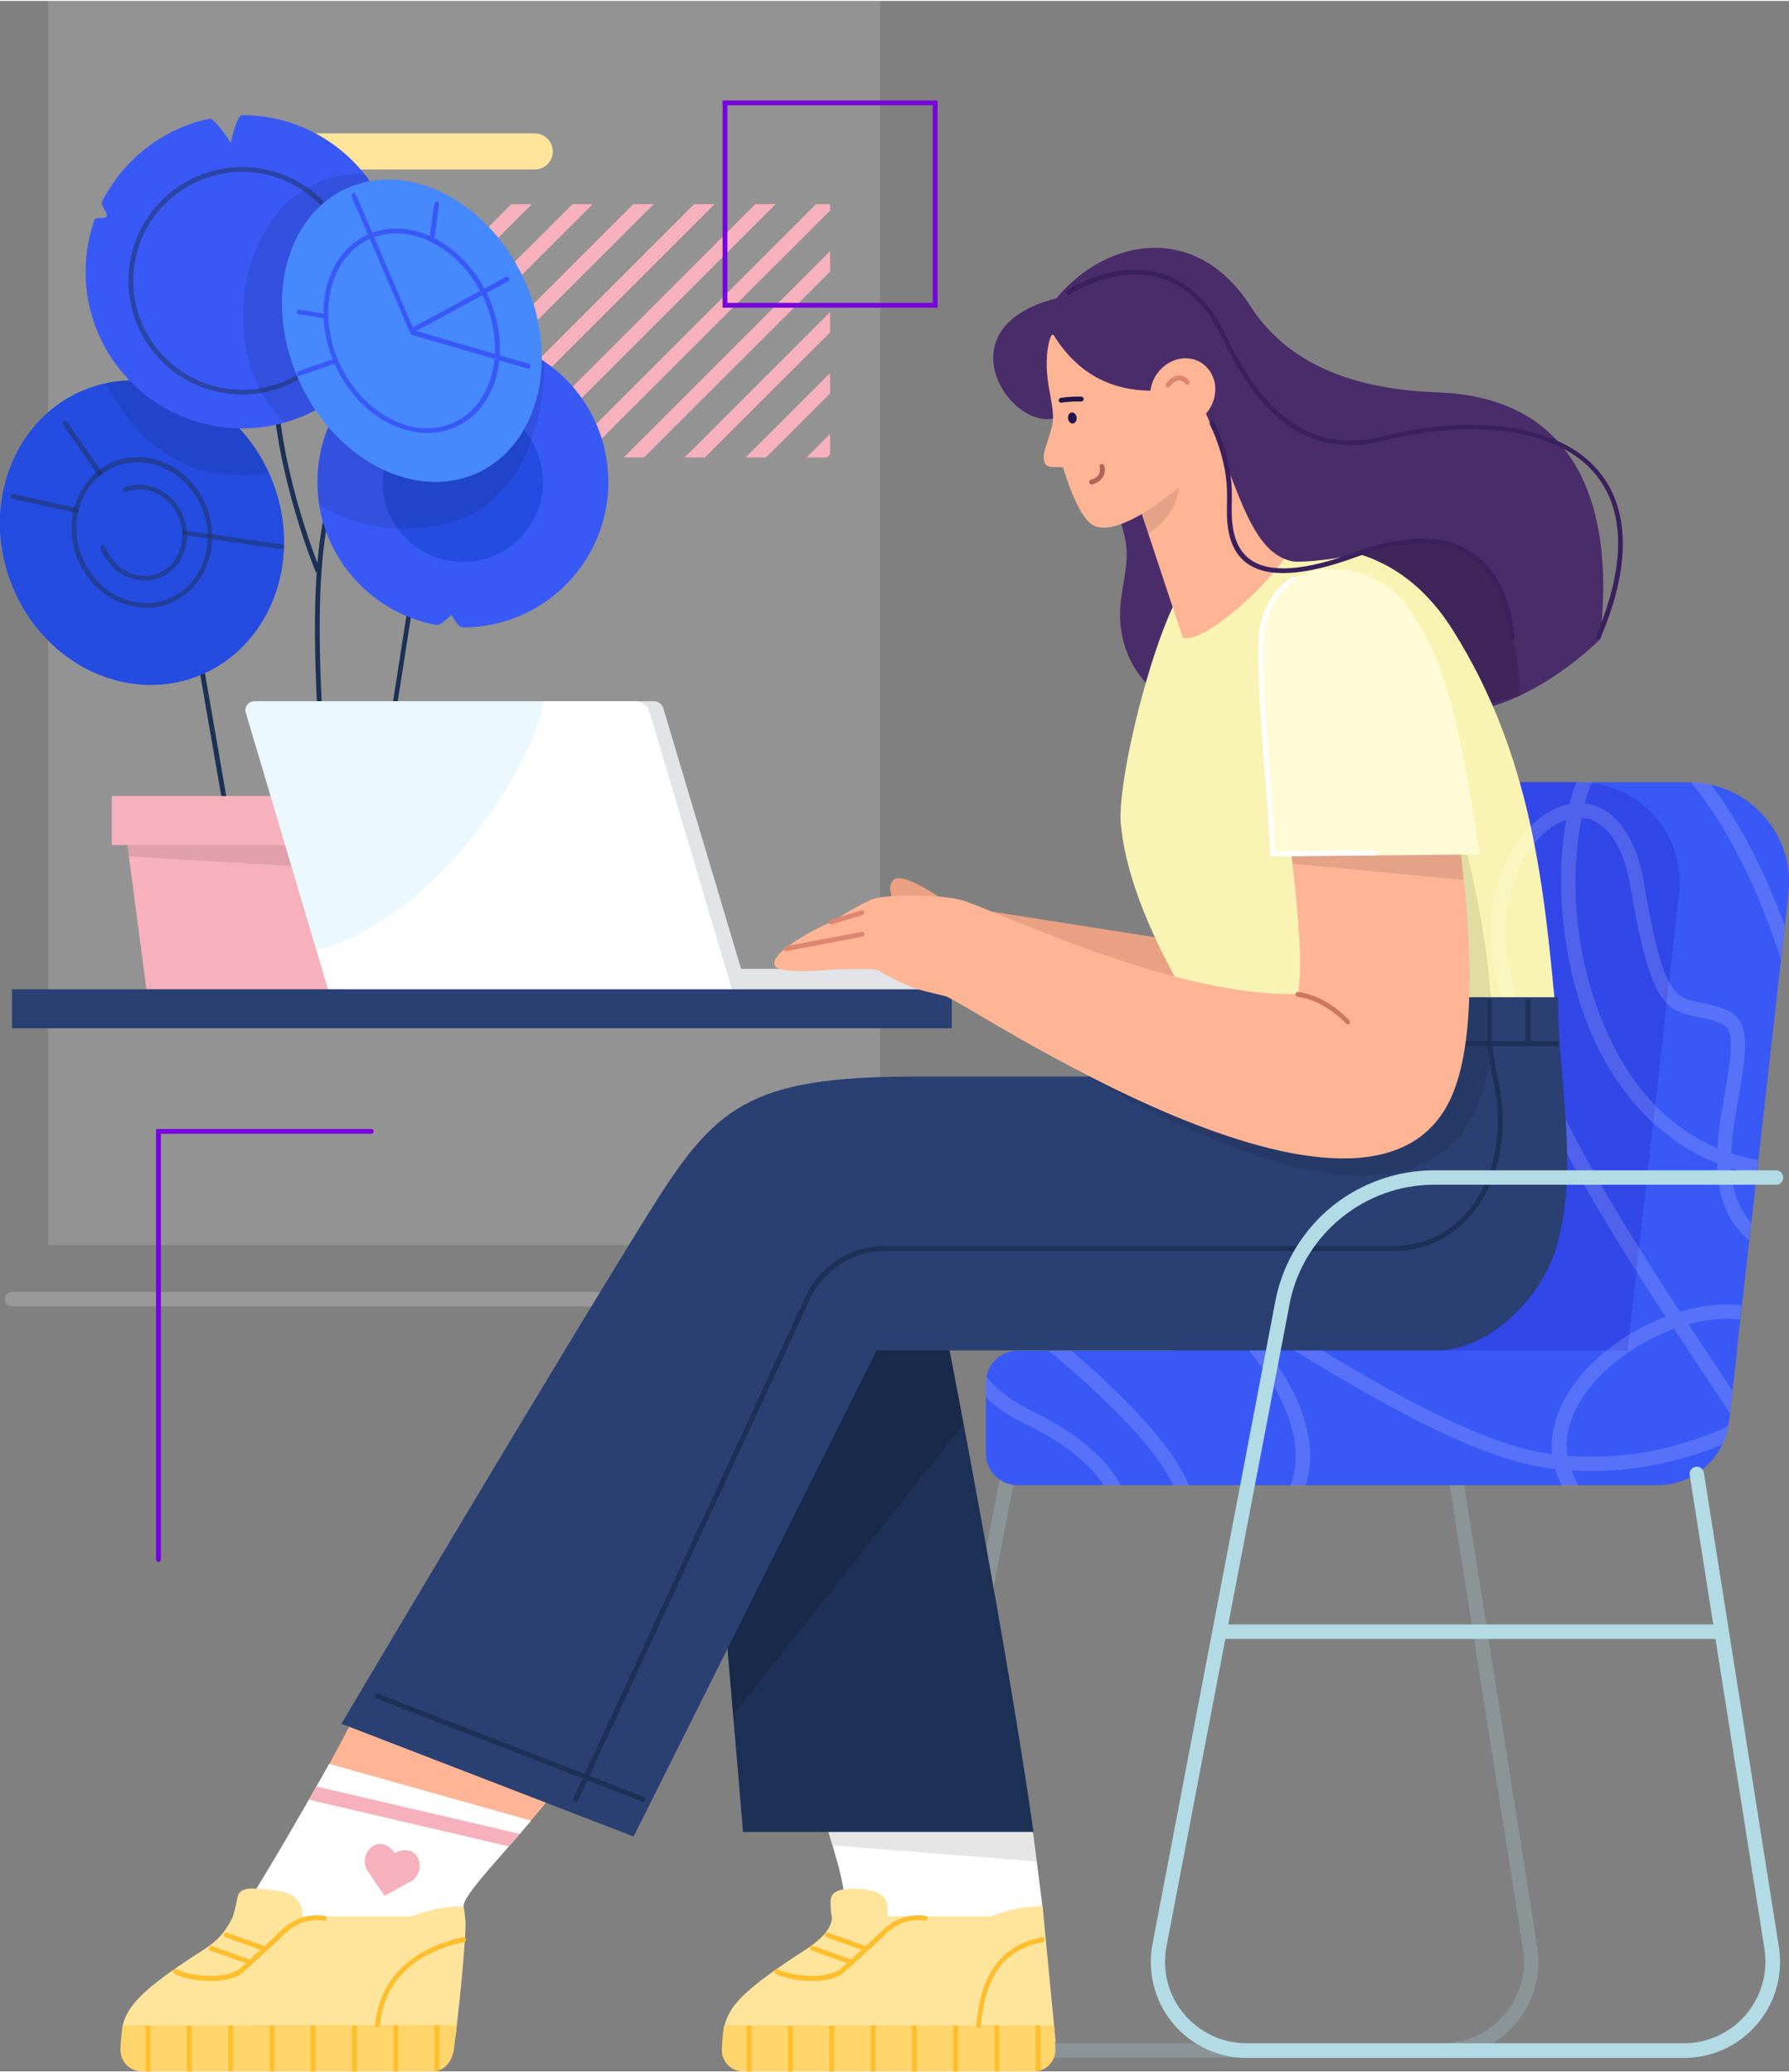 <?xml version="1.0" encoding="utf-8"?>
<!-- Generator: Adobe Illustrator 19.1.0, SVG Export Plug-In . SVG Version: 6.00 Build 0)  -->
<svg version="1.1" id="Layer_1" xmlns="http://www.w3.org/2000/svg" xmlns:xlink="http://www.w3.org/1999/xlink" x="0px" y="0px"
	 viewBox="0 0 744 861.2" style="enable-background:new 0 0 744 861.2;" width="763px" height="884px" xml:space="preserve">
<rect x="0" y="0" width="744" height="861.2" fill="#808080" stroke="none"/>
<style type="text/css">
	.st0{opacity:0.15;}
	.st1{fill:#FFFFFF;}
	.st2{fill:#F7B1BC;}
	.st3{fill:#7703DD;}
	.st4{fill:#FFE59C;}
	.st5{fill:#1D3056;}
	.st6{fill:#3959F7;}
	.st7{fill:#244CE0;}
	.st8{opacity:0.5;}
	.st9{opacity:0.1;}
	.st10{fill:#4689FF;}
	.st11{fill:#E2E4E8;}
	.st12{opacity:0.2;}
	.st13{opacity:8.000000e-002;}
	.st14{fill:#00AFFF;}
	.st15{fill:#EAA183;}
	.st16{opacity:0.22;}
	.st17{fill:#B3DBE5;}
	.st18{fill:#FDB595;}
	.st19{fill:#FFD56C;}
	.st20{fill:#FFBE2C;}
	.st21{fill:#3147E7;}
	.st22{fill:#4B2C6B;}
	.st23{fill:#F9F4B4;}
	.st24{fill:#201649;}
	.st25{fill:#DD8773;}
	.st26{fill:#AD665A;}
	.st27{fill:none;}
	.st28{fill:#2A3F72;}
	.st29{fill:#FFFBD7;}
	.st30{fill:#CE775F;}
	.st31{fill:#3B205E;}
	.st32{fill:none;stroke:#1D3056;stroke-width:2;stroke-linecap:round;stroke-miterlimit:10;}
</style>
<g class="st0">
	<rect x="20" class="st1" width="346" height="517.5"/>
</g>
<g>
	<polygon class="st2" points="203.4,93.8 203.4,102.3 221.2,84.5 212.7,84.5 	"/>
	<polygon class="st2" points="246.5,84.5 238.1,84.5 203.4,119.1 203.4,127.6 	"/>
	<polygon class="st2" points="271.9,84.5 263.4,84.5 203.4,144.5 203.4,152.9 	"/>
	<polygon class="st2" points="297.2,84.5 288.7,84.5 203.4,169.8 203.4,178.3 	"/>
	<path class="st2" d="M217.2,189.9L322.6,84.5h-8.5L208.9,189.7c-0.1,0.1-0.1,0.1-0.2,0.2H217.2z"/>
	<path class="st2" d="M345.2,112.6v-8.5l-85.6,85.6c-0.1,0.1-0.1,0.1-0.2,0.2h8.4L345.2,112.6z"/>
	<path class="st2" d="M345.2,163.3v-8.5l-34.9,34.9c-0.1,0.1-0.1,0.1-0.2,0.2h8.4L345.2,163.3z"/>
	<path class="st2" d="M345.2,87.2v-2.7h-5.8L234.2,189.7c-0.1,0.1-0.1,0.1-0.2,0.2h8.4L345.2,87.2z"/>
	<path class="st2" d="M345.2,137.9v-8.5l-60.3,60.3c-0.1,0.1-0.1,0.1-0.2,0.2h8.4L345.2,137.9z"/>
	<path class="st2" d="M345.2,188.6v-8.5l-9.6,9.6c-0.1,0.1-0.1,0.1-0.2,0.2h8.4L345.2,188.6z"/>
</g>
<g>
	<path class="st3" d="M389.9,127.6h-89.4V41.4h89.4V127.6z M302.5,125.6h85.4V43.4h-85.4V125.6z"/>
</g>
<g>
	<path class="st4" d="M222.4,70.1H118.9c-4.2,0-7.5-3.4-7.5-7.5v0c0-4.2,3.4-7.5,7.5-7.5h103.5c4.2,0,7.5,3.4,7.5,7.5v0
		C230,66.7,226.6,70.1,222.4,70.1z"/>
</g>
<g>
	<path class="st5" d="M157.4,337.7c-0.1,0-0.1,0-0.2,0c-0.5-0.1-0.9-0.6-0.8-1.1L173,230.3c0.1-0.5,0.6-0.9,1.1-0.8
		c0.5,0.1,0.9,0.6,0.8,1.1l-16.6,106.2C158.3,337.4,157.9,337.7,157.4,337.7z"/>
</g>
<g>
	<path class="st5" d="M132.1,237.8c-0.4,0-0.8-0.2-0.9-0.6c-0.2-0.4-16.1-39-17.9-76.4c0-0.6,0.4-1,1-1c0.5,0,1,0.4,1,1
		c1.8,37.1,17.6,75.3,17.8,75.7c0.2,0.5,0,1.1-0.5,1.3C132.3,237.7,132.2,237.8,132.1,237.8z"/>
</g>
<g>
	<path class="st5" d="M93.7,335.4c-0.5,0-0.9-0.3-1-0.8l-13.7-79c-0.1-0.5,0.3-1.1,0.8-1.2c0.5-0.1,1.1,0.3,1.2,0.8l13.7,79
		c0.1,0.5-0.3,1.1-0.8,1.2C93.8,335.4,93.8,335.4,93.7,335.4z"/>
</g>
<g>
	<path class="st5" d="M135.5,335.4c-0.5,0-1-0.4-1-0.9c-8.8-115.4-1-130.3,22.1-174.5c2.6-5.1,5.4-10.3,8.4-16.2
		c0.2-0.5,0.8-0.7,1.3-0.4c0.5,0.2,0.7,0.9,0.4,1.3c-3,5.9-5.7,11.2-8.4,16.2c-22.9,43.8-30.6,58.6-21.8,173.4
		C136.5,334.9,136.1,335.3,135.5,335.4C135.6,335.4,135.5,335.4,135.5,335.4z"/>
</g>
<g>
	<ellipse transform="matrix(0.935 -0.355 0.355 0.935 -74.704 35.413)" class="st6" cx="59.1" cy="221.1" rx="58.3" ry="64"/>
</g>
<g>
	<ellipse transform="matrix(0.935 -0.355 0.355 0.935 -74.704 35.413)" class="st7" cx="59.1" cy="221.1" rx="58.3" ry="64"/>
</g>
<g class="st8">
	<path class="st5" d="M60.2,241.1c-7.7,0-15.3-5.2-18.4-13.4c-0.2-0.5,0.1-1.1,0.6-1.3c0.5-0.2,1.1,0.1,1.3,0.6
		c3.6,9.4,13.4,14.4,21.9,11.1c8.5-3.2,12.5-13.5,8.9-22.8c-3.6-9.4-13.4-14.4-21.9-11.1c-0.5,0.2-1.1-0.1-1.3-0.6
		c-0.2-0.5,0.1-1.1,0.6-1.3c9.5-3.6,20.5,1.9,24.4,12.3c4,10.4-0.6,21.8-10.1,25.4C64.3,240.8,62.2,241.1,60.2,241.1z"/>
</g>
<g class="st8">
	<path class="st5" d="M60.8,252.4c-12.1,0-23.9-8.1-28.8-21c-3-7.9-3-16.3,0-23.9c3-7.5,8.6-13.2,15.8-16c14.9-5.7,32.1,3,38.2,19.3
		c3,7.9,3,16.3,0,23.9c-3,7.5-8.6,13.2-15.8,16C67.2,251.9,64,252.4,60.8,252.4z M57.3,191.9c-2.9,0-5.9,0.5-8.8,1.6
		c-6.7,2.5-11.9,7.8-14.7,14.8c-2.8,7-2.8,15,0.1,22.4c5.8,15.3,21.8,23.4,35.7,18.1c6.7-2.5,11.9-7.8,14.7-14.8
		c2.8-7,2.8-15-0.1-22.4C79.6,199.5,68.6,191.9,57.3,191.9z"/>
</g>
<path class="st9" d="M44.2,159c9.8,19.9,26.4,35.5,47.9,37.7c7.3,0.7,13.9,0.6,19.8-0.2C99.5,168.8,71,153.3,44.2,159z"/>
<g>
	<path class="st6" d="M165.8,112.7c0,36-29.2,65.1-65.1,65.1s-65.1-29.2-65.1-65.1c0-7.6,1.3-14.9,3.7-21.7c0.5-1.3,4.6-0.1,5.1-1.4
		c0.5-1.2-2.6-4.8-2-6C51.1,66.2,67.4,53.2,87,49c2.2-0.5,9,9.9,9,9.9s2.4-11.4,4.7-11.4C136.7,47.5,165.8,76.7,165.8,112.7z"/>
</g>
<g>
	<path class="st6" d="M253,200.1c0,33.4-27.1,60.5-60.5,60.5c-2,0-4.8-5.2-4.8-5.2s-4.5,4.5-6.2,4.2c-28.1-5.2-49.5-29.8-49.5-59.5
		c0-33.4,27.1-60.5,60.5-60.5S253,166.7,253,200.1z"/>
</g>
<path class="st9" d="M151.7,72.1c-10-0.6-19.8,2.2-28.5,8.7C99,99.1,94,141.4,111.4,167.4c2,3,4.3,5.7,6.8,8
	c27.5-7.6,47.7-32.8,47.7-62.7C165.8,97.3,160.5,83.3,151.7,72.1z"/>
<g>
	<circle class="st7" cx="192.5" cy="200.1" r="33.3"/>
</g>
<path class="st9" d="M132.1,200.1c0,3.1,0.2,6.2,0.7,9.2c18.1,12.3,44.3,13,62.5,4.6c19.7-9.1,31.8-36.5,31-64
	c-9.6-6.5-21.3-10.3-33.8-10.3C159.1,139.6,132.1,166.7,132.1,200.1z"/>
<g class="st8">
	<path class="st5" d="M100.7,163.7c-26.1,0-47.3-21.2-47.3-47.3s21.2-47.3,47.3-47.3S148,90.3,148,116.4S126.8,163.7,100.7,163.7z
		 M100.7,71.1c-25,0-45.3,20.3-45.3,45.3s20.3,45.3,45.3,45.3c25,0,45.3-20.3,45.3-45.3S125.7,71.1,100.7,71.1z"/>
</g>
<g>
	
		<ellipse transform="matrix(0.907 -0.422 0.422 0.907 -41.887 84.978)" class="st10" cx="171.2" cy="137.2" rx="51.3" ry="65.1"/>
</g>
<g>
	<path class="st6" d="M176.4,122.9c0,0-0.1,0-0.1,0c-0.5-0.1-0.9-0.6-0.9-1.1l5.2-37.4c0.1-0.5,0.6-0.9,1.1-0.9
		c0.5,0.1,0.9,0.6,0.9,1.1l-5.2,37.4C177.3,122.5,176.9,122.9,176.4,122.9z"/>
</g>
<g class="st8">
	<path class="st5" d="M41.4,197.4c-0.3,0-0.6-0.2-0.8-0.4l-14.3-20.7c-0.3-0.5-0.2-1.1,0.3-1.4c0.5-0.3,1.1-0.2,1.4,0.3l14.3,20.7
		c0.3,0.5,0.2,1.1-0.3,1.4C41.8,197.4,41.6,197.4,41.4,197.4z"/>
</g>
<g class="st8">
	<path class="st5" d="M31.7,212.9c-0.1,0-0.1,0-0.2,0l-26.3-5.8c-0.5-0.1-0.9-0.7-0.8-1.2s0.7-0.9,1.2-0.8l26.3,5.8
		c0.5,0.1,0.9,0.7,0.8,1.2C32.6,212.6,32.2,212.9,31.7,212.9z"/>
</g>
<g class="st8">
	<path class="st5" d="M117.2,228c0,0-0.1,0-0.1,0l-40.5-5.8c-0.5-0.1-0.9-0.6-0.8-1.1c0.1-0.5,0.6-0.9,1.1-0.8l40.5,5.8
		c0.5,0.1,0.9,0.6,0.8,1.1C118.2,227.6,117.7,228,117.2,228z"/>
</g>
<g>
	<path class="st6" d="M124.4,156c-0.4,0-0.8-0.3-0.9-0.7c-0.2-0.5,0.1-1.1,0.6-1.3l33.6-11.7c0.5-0.2,1.1,0.1,1.3,0.6
		c0.2,0.5-0.1,1.1-0.6,1.3l-33.6,11.7C124.7,155.9,124.5,156,124.4,156z"/>
</g>
<g>
	<path class="st6" d="M155.9,135.4c-0.1,0-0.1,0-0.2,0l-31.5-5.1c-0.5-0.1-0.9-0.6-0.8-1.1c0.1-0.5,0.6-0.9,1.1-0.8l31.5,5.1
		c0.5,0.1,0.9,0.6,0.8,1.1C156.8,135,156.4,135.4,155.9,135.4z"/>
</g>
<g>
	
		<ellipse transform="matrix(0.907 -0.422 0.422 0.907 -41.887 84.978)" class="st10" cx="171.2" cy="137.2" rx="33.9" ry="43"/>
	<path class="st6" d="M177.7,179.7c-14.7,0-30.2-10.7-38.1-27.8c-4.9-10.6-6.3-22.1-3.9-32.4c2.5-10.4,8.5-18.3,17-22.2
		c17.4-8.1,40,3.2,50.2,25.2l0,0c10.2,22,4.4,46.5-13.1,54.6C185.9,178.9,181.8,179.7,177.7,179.7z M164.7,96.7
		c-3.9,0-7.7,0.8-11.2,2.4c-7.9,3.7-13.6,11.1-15.9,20.9c-2.3,9.8-1,20.9,3.8,31.1c9.8,21,31.1,31.9,47.5,24.2
		c16.4-7.6,21.9-31,12.1-52C193.4,106.9,178.7,96.7,164.7,96.7z"/>
</g>
<path class="st6" d="M219.9,150.9l-46.7-13.6l38.1-20.7c0.5-0.3,0.7-0.9,0.4-1.4c-0.3-0.5-0.9-0.7-1.4-0.4l-38.6,21L148,80.5
	c-0.2-0.5-0.8-0.7-1.3-0.5c-0.5,0.2-0.7,0.8-0.5,1.3l24.6,57.3l0.1,0c0.1,0.1,0.2,0.2,0.4,0.3l48.1,14c0.1,0,0.2,0,0.3,0
	c0.4,0,0.8-0.3,1-0.7C220.7,151.6,220.4,151,219.9,150.9z"/>
<g>
	<polygon class="st2" points="159.4,411.1 60.9,411.1 50.9,335.4 169.4,335.4 	"/>
</g>
<g class="st9">
	<polygon points="52.4,346.9 53.6,355.8 131,360.4 125.1,341 	"/>
</g>
<g>
	<rect x="46.5" y="330.7" class="st2" width="110.6" height="20.4"/>
</g>
<g>
	<path class="st11" d="M308.2,402.6L275.8,294c-0.6-1.6-2.1-2.7-3.9-2.7H106.8l35.9,119.9h139.4h28.7h70.1c4.7,0,8.6-3.8,8.6-8.6
		H308.2z"/>
	<g>
		<path class="st1" d="M136.4,411.1h168L270,295.3c-0.9-2.4-3.1-4-5.7-4H105.8c-2.6,0-4.4,2.6-3.5,5L136.4,411.1z"/>
	</g>
</g>
<g class="st12">
	<path class="st1" d="M260.3,543H5c-1.7,0-3-1.3-3-3s1.3-3,3-3h255.3c1.7,0,3,1.3,3,3S262,543,260.3,543z"/>
</g>
<g class="st13">
	<path class="st14" d="M226,291.2H105.8c-2.6,0-4.4,2.6-3.5,5l29.3,98.8C184.8,380.3,223.3,314.1,226,291.2z"/>
</g>
<g>
	<polygon class="st15" points="401.7,377.1 471.9,463.7 532.7,397.7 	"/>
</g>
<g>
	<path class="st15" d="M391.3,373.3c0,0-16.1-11.5-19.8-7.6c-3.7,3.8,0.6,12.6,9.1,14.7C389.2,382.4,391.3,373.3,391.3,373.3z"/>
</g>
<g class="st16">
	<path class="st17" d="M436.1,540.4l-51.4,268.9c-1.9,9.9,0.7,20.1,7.2,27.9c6.5,7.8,16,12.3,26.1,12.3h182
		c9.9,0,19.3-4.3,25.7-11.9c6.4-7.5,9.2-17.5,7.7-27.3L602.2,613c-0.3-1.6,0.9-3.2,2.5-3.4c1.6-0.3,3.2,0.9,3.4,2.5l31.2,197.3
		c1.8,11.5-1.5,23.2-9.1,32.1s-18.6,14-30.3,14h-182c-11.9,0-23.1-5.3-30.7-14.5c-7.6-9.2-10.7-21.2-8.4-32.9l51.4-269L436.1,540.4z
		"/>
</g>
<g>
	<g>
		<path class="st18" d="M216.1,762.2c10.6-11.9,20.7-23.7,19.9-28.8l-90-17c-2.5,4.8-7.4,14-13.5,25L216.1,762.2z"/>
	</g>
</g>
<g>
	<g>
		<path class="st1" d="M136.9,733.3c-12.4,22-30,52.5-41.1,68.9c-4,5.8,91.9,1.5,91.6-2.5c-0.3-4,6.1-1.6,5.4-7.1
			c-0.5-4.3,15.1-20.2,28.1-35.7L136.9,733.3z"/>
	</g>
</g>
<g>
	<g>
		<path class="st4" d="M193.6,801.1c0.1-3.9-0.8-8.6-0.8-8.6c-11.9,0-21.5,4.2-21.5,4.2H96.9c-3.6,7.8-7.8,11-12.7,14.2
			C59,827,53,834,51,842.2c-0.1,0.6,0.5,1.3,0.4,1.8c-0.5,2,138.1,2.5,138.1,2.5C189.6,845,193,817.1,193.6,801.1z"/>
	</g>
</g>
<g>
	<path class="st19" d="M59,861.2h120.9c5.1,0,8.2-4.3,8.9-9.4c0.4-2.8,0.7-6,1.2-9.9l-139,0.2c-0.5,3.1-0.8,7-0.9,9.6
		C49.8,857,53.9,861.2,59,861.2z"/>
</g>
<g>
	<path class="st20" d="M157,843C156.9,843,156.9,843,157,843c-0.6-0.1-1-0.5-1-1.1c2.4-26.6,26.4-34.4,36.6-36.5
		c0.5-0.1,1.1,0.2,1.2,0.8c0.1,0.5-0.2,1.1-0.8,1.2c-12.1,2.5-32.7,10.3-35,34.7C157.9,842.6,157.5,843,157,843z"/>
</g>
<g>
	<path class="st20" d="M103.2,816.5c-0.1,0-0.2,0-0.3-0.1L87.5,811c-0.5-0.2-0.8-0.8-0.6-1.3c0.2-0.5,0.8-0.8,1.3-0.6l15.4,5.5
		c0.5,0.2,0.8,0.8,0.6,1.3C104,816.3,103.7,816.5,103.2,816.5z"/>
</g>
<g>
	<path class="st20" d="M109.4,811c-0.1,0-0.2,0-0.3-0.1l-15.4-5.5c-0.5-0.2-0.8-0.8-0.6-1.3s0.8-0.8,1.3-0.6l15.4,5.5
		c0.5,0.2,0.8,0.8,0.6,1.3C110.2,810.8,109.8,811,109.4,811z"/>
</g>
<g>
	<path class="st6" d="M686.5,617.4H526.8l33-292.4h142.6c24.8,0,44.2,21.6,41.4,46.3l-24.5,216.8
		C717.4,604.8,703.3,617.4,686.5,617.4z"/>
</g>
<g>
	<path class="st21" d="M640.9,617.4H481.3l33-292.4h142.6c24.8,0,44.2,21.6,41.4,46.3l-24.5,216.8
		C671.9,604.8,657.7,617.4,640.9,617.4z"/>
</g>
<path class="st22" d="M597.7,162.8c-38.9-1.4-63.7-14.1-77.7-35.9c-22.4-34.8-59.4-28.7-80.7-3.2c-48.1,12.2-19,55.7,0,49.7
	c1.7-0.5,16.8,14.1,18.9,20.2c11.1,33.3,12.2,30.5,8.4,52.5c-9.2,53.8,64.4,70.1,81.9,37.8c0.6-1.2,25.6,9.7,44.2,12.3
	c38,5.3,72.8-30.8,72.8-30.8C665.9,255.8,680.6,165.7,597.7,162.8z"/>
<g class="st0">
	<path d="M632,289c0,0,0.2-48.4-23.2-60.7c-23.5-12.3-65,12.2-65,12.2l22.8,46.7l36.2,9.4L632,289z"/>
</g>
<g>
	<path class="st23" d="M495.3,239.9c0,0,69.7-40.3,108.7,21.5c33.5,53,38.3,108.3,43.3,162.5l-147.7,0.3c0,0-30.2-44.2-33.5-82.1
		C464.5,322.1,482.3,252.4,495.3,239.9z"/>
</g>
<g>
	<g>
		<g>
			<path class="st18" d="M471.9,204.5l20,60.4c9.9,2.7,39.5-26.1,43.7-35.6l-36.3-61.8L471.9,204.5z"/>
		</g>
		<g class="st9">
			<path d="M470.8,200.4l6.8,21.2c29.7-20.9-2-47.5-2-47.5L470.8,200.4z"/>
		</g>
		<g>
			<path class="st18" d="M449.9,129.5c0,0-11.7,3.6-13.7,12.6c-3.2,14.8,3.2,26.2,1.4,34.3c-0.9,4.1-3.4,10.6-3.5,12.3
				c-0.4,6.4,3.2,4.9,8,5.3c0,0,5.8,20.5,12.5,24.1c10.6,5.8,36.5-15.3,42-22.1c5.5-6.8,4.5-29.3-8.6-45.8
				C481.3,141.7,470.4,127.4,449.9,129.5z"/>
		</g>
		<g>
			<g>
				
					<ellipse transform="matrix(-0.994 0.113 -0.113 -0.994 909.065 295.405)" class="st24" cx="446.2" cy="173.4" rx="1.8" ry="2.3"/>
			</g>
		</g>
		<g>
			<path class="st22" d="M430.5,142.6c0,0,7-4.7,7.7-3.6c7.4,12,20,23.7,42.6,23.1c4.3-0.1,14.5-4.1,19.1,5.9
				c14.4,31.1,19.1,60.8,37.1,65c2,0.5,7,0.1,9.4-0.1c19-1.7,28.6-5.8,31.9-11.4c12.7-22.2-73-68-74.6-81.5
				c-0.1-0.8-12.5-42.8-47.9-25.6C425.4,129.2,430.5,142.6,430.5,142.6z"/>
		</g>
		<g>
			<path class="st18" d="M502.1,171c-4.9,6.3-13.4,7.8-19.1,3.2c-5.7-4.6-6.3-13.4-1.4-19.7c4.9-6.3,13.4-7.8,19.1-3.2
				C506.4,155.9,507,164.7,502.1,171z"/>
		</g>
		<g>
			<path class="st25" d="M485.7,160.8c-0.2,0-0.4-0.1-0.6-0.2c-0.4-0.3-0.5-1-0.2-1.4c1.9-2.4,3.8-3.5,5.8-3.4
				c2,0.1,3.5,1.5,3.9,2.3c0.3,0.5,0.2,1.1-0.3,1.4c-0.5,0.3-1.1,0.2-1.4-0.3c0,0-0.9-1.3-2.4-1.4c-1.3,0-2.7,0.9-4.1,2.7
				C486.3,160.7,486,160.8,485.7,160.8z"/>
		</g>
		<g>
			<path class="st26" d="M454,201.1c-0.5,0-0.9-0.3-1-0.8c-0.1-0.5,0.2-1.1,0.8-1.2c0,0,2.3-0.5,3.2-2.2c0.5-0.9,0.6-1.9,0.3-3.1
				c-0.1-0.5,0.2-1.1,0.7-1.2c0.5-0.1,1.1,0.2,1.2,0.7c0.5,1.8,0.3,3.3-0.5,4.7c-1.4,2.4-4.4,3-4.5,3.1
				C454.1,201.1,454.1,201.1,454,201.1z"/>
		</g>
	</g>
</g>
<g>
	<g>
		<g>
			<path class="st1" d="M430.4,799.6c-0.3-4,3.8-1.6,3.1-7.1c-1-8.2-3.2-26.1-4.8-36.8l-86.9-3.3c4,14.8,12,35,8.7,44.5
				C348.3,803.6,430.7,803.6,430.4,799.6z"/>
		</g>
		<g class="st9">
			<polygon points="343.7,758.9 346.2,767.2 431.2,773.9 428,751 			"/>
		</g>
	</g>
	<g>
		<g>
			<path class="st4" d="M434.4,801.1c-0.3-3.9-0.8-8.6-0.8-8.6c-11.9,0-21.5,4.2-21.5,4.2h-66.1c0.1,6.1-6.6,11-11.5,14.2
				c-25.5,16.5-31.2,23.1-33.2,31.4c-0.1,0.6,0.5,1.3,0.4,1.8c-0.5,2,137.3,4.8,137.3,4.8C438.9,847.2,434.7,804.8,434.4,801.1z"/>
		</g>
	</g>
	<g>
		<path class="st19" d="M309.1,861.2H430c5.1,0,9.2-4.3,8.9-9.4c-0.1-2.5-0.3-6.4-0.5-9.7l-137.3,0c-0.5,3.1-0.8,7-0.9,9.7
			C299.9,856.9,303.9,861.2,309.1,861.2z"/>
	</g>
	<g>
		<path class="st20" d="M407,843C407,843,407,843,407,843c-0.6-0.1-1-0.5-1-1.1c2-21.7,10.4-33,27.3-36.5c0.5-0.1,1.1,0.2,1.2,0.8
			c0.1,0.5-0.2,1.1-0.8,1.2c-16.1,3.3-23.8,13.7-25.8,34.7C408,842.6,407.6,843,407,843z"/>
	</g>
	<g>
		<g>
			<path class="st5" d="M294.6,557.6c-0.1,46.6,9.4,141.9,14.4,204h120.8c-10.7-75.7-35-201-35-201S294.7,493,294.6,557.6z"/>
		</g>
	</g>
</g>
<g class="st0">
	<polygon points="301.4,668.4 304.9,712.9 400.7,591.8 384.8,512.7 	"/>
</g>
<g>
	<path class="st6" d="M689.3,617.4h-266c-7.3,0-13.3-5.9-13.3-13.3v-29.4c0-7.3,5.9-13.3,13.3-13.3h299.1l-3.3,29.3
		C717.4,605.9,704.6,617.4,689.3,617.4z"/>
</g>
<g class="st0">
	<path class="st27" d="M714.3,477.3c0.4-8.1,1.9-16.2,3.2-23.4c2.4-13.8,4.5-25.7-1.1-28.2c-4-1.8-7.5-2.5-10.6-3.1
		c-13.2-2.5-19.4-5.7-27.6-53.8c-2.6-15.3-8.4-25.3-16.4-28.1c-1.3-0.5-2.6-0.7-3.9-0.8c-3,14.3-3.5,31.9-0.9,49.8
		C659.4,406.6,670.6,458.7,714.3,477.3z"/>
	<path class="st1" d="M494.4,617.4c-7.2-17.7-29.4-39.3-48.9-56h-9.4c19.5,16.2,43.6,38.4,51.8,56H494.4z"/>
	<path class="st1" d="M703.2,325c14.4,17.2,27.6,43.2,37.4,73.4l1.6-13.8c-8.5-23.2-19.1-43.4-30.5-58.5
		C709,325.4,706.1,325,703.2,325z"/>
	<path class="st1" d="M429.5,586.7c-8.8-4.3-15.2-9.2-19.3-14.5c-0.2,0.8-0.2,1.6-0.2,2.5v6.2c4.3,4.1,10,7.9,16.9,11.2
		c18,8.8,27.3,17.9,32.1,25.3h7.1C461.3,608.4,451.1,597.3,429.5,586.7z"/>
	<path class="st1" d="M653.5,611.2c18,1.2,37.3-1.5,55.1-7.8c2.7-0.9,5.2-2,7.7-3c1.2-2.4,2-5,2.5-7.7c-3.8,1.8-7.9,3.6-12.2,5.1
		c-17.8,6.3-37.1,8.8-54.8,7.3c-2-13.5,6.2-28.6,22.1-40.6c7-5.3,14.7-9.4,22.3-12.2c3.2,4.8,6.3,9.6,9.4,14.2
		c4.7,7.1,9.4,14.2,13.8,21l1.1-9.4c-3.2-4.8-6.4-9.8-9.9-14.9c-2.8-4.2-5.6-8.5-8.5-12.8c7.5-2,14.9-2.8,21.5-2l0.7-5.9
		c-7.9-0.9-16.7,0.1-25.6,2.7c-29.5-44.9-61.5-97.2-71.1-143.3c-5.2-25.2,3.8-46.3,15-56.1c2.8-2.5,5.8-4.2,8.8-5.2
		c-2.7,14.4-3,31.8-0.4,49.7c6.8,46.4,29.9,80,63.1,93.2c0.2,12.2,3.4,23.8,13.3,32.1l0.8-7.5c-5.6-6.2-7.8-14-8.2-22.5
		c3.3,1,6.7,1.9,10.2,2.5c0.1,0,0.1,0,0.2,0l0.7-6c-3.9-0.7-7.6-1.7-11.1-2.8c0.3-8.1,1.8-16.5,3.2-24.6c2.9-16.2,5.3-30.3-4.6-34.7
		c-4.7-2.1-8.7-2.9-12-3.5c-10-1.9-15-2.9-22.8-48.9c-3.8-22.5-13.1-30.2-20.3-32.8c-1.5-0.5-3-0.9-4.5-1c0.9-3.2,1.9-6.2,3.1-8.9
		h-5.5h-1c-1.1,2.8-2.1,5.9-2.9,9.2c-4.8,0.9-9.7,3.3-14.2,7.3c-12.6,10.9-22.7,34.3-16.9,61.8c9.7,46.8,41.6,99,71.1,144.1
		c-7.8,2.9-15.5,7.1-22.6,12.5c-17,12.9-26.1,29.4-24.6,44.7c-3.3-0.5-6.5-1.1-9.6-1.8c-30.3-7.3-70.2-31.7-96.6-47.8
		c-24.3-14.9-29-17.6-31.9-14.1c-2.3,2.8-0.1,6.3,7.2,14.7c26.8,30.7,26.4,51,22,62h6.4c4.2-13,3.3-34.8-23.9-66
		c-1.1-1.3-2-2.4-2.8-3.3c5.1,2.8,12.5,7.3,19.8,11.8c26.7,16.3,67.2,41,98.4,48.5c4,1,8.1,1.7,12.3,2.2c0.6,2.2,1.6,4.4,2.8,6.8
		h6.9C655.4,615.4,654.3,613.3,653.5,611.2z M657.8,339.8c1.3,0.1,2.7,0.3,3.9,0.8c8,2.8,13.8,12.8,16.4,28.1
		c8.2,48.2,14.3,51.3,27.6,53.8c3.1,0.6,6.6,1.3,10.6,3.1c5.6,2.5,3.5,14.4,1.1,28.2c-1.3,7.2-2.7,15.3-3.2,23.4
		c-43.7-18.5-54.8-70.6-57.3-87.7C654.3,371.7,654.8,354,657.8,339.8z"/>
</g>
<g>
	<rect x="5" y="411.1" class="st28" width="390.8" height="16.2"/>
</g>
<path class="st28" d="M644.4,525.9c2-4.3,3.4-8.7,4.3-13.3c7.6-32-1.5-69.4-0.6-98.2H494.5c0,25.9-13.1,32.6-21.1,33
	c-26.6,0-57.9,0-92.8,0c-69.8,0-83.4,12.8-110.7,56.6c-41.9,67.4-127.9,212.6-127.9,212.6l121.5,46.9l101.1-202.2
	c0,0,202.3,0,232.9,0C615.6,561.4,635.3,545.6,644.4,525.9C644.4,526,644.4,526,644.4,525.9C644.4,525.9,644.4,525.9,644.4,525.9z"
	/>
<g class="st9">
	<path d="M444.4,402.6c12.6,3.7,44.8,11.5,95.7,14.6c5.5,0.3,10.4,0.2,10.4,0.2c5.6-34.4-18.4-118.6,0.8-156.6
		c8-15.8,29.5,1.9,38.6,28c0,0,46.6,122,24.3,171.5c-33.9,75-174.2-22.3-182.5-24.5L444.4,402.6z"/>
</g>
<g>
	<path class="st5" d="M647.4,434.7H593c-0.6,0-1-0.4-1-1s0.4-1,1-1h54.3c0.6,0,1,0.4,1,1S647.9,434.7,647.4,434.7z"/>
</g>
<g>
	<path class="st5" d="M239.4,749c-0.1,0-0.3,0-0.4-0.1c-0.5-0.2-0.7-0.8-0.5-1.3l97.3-210.3c6.3-12,18.7-19.4,32.2-19.4h211.6
		c12.6,0,24-5.6,32-15.9c10.9-14,14.1-34.5,8.7-56l-1.9-12.3v-17.6c0-0.6,0.4-1,1-1s1,0.4,1,1v17.5l1.9,12
		c5.5,22.1,2.2,43.1-9.1,57.7c-8.4,10.7-20.3,16.7-33.6,16.7H368c-12.8,0-24.4,7-30.4,18.3l-97.3,210.3
		C240.1,748.8,239.8,749,239.4,749z"/>
</g>
<g>
	<g>
		<g>
			<path class="st18" d="M592.2,270.6c0,0,33.6,136,11.3,185.5c-33.9,75-202-40-210.3-42.1c-10.6-2.8-12.4-2.1-26.5-9.9
				c-2.5-1.4-0.6-1.6-17.7-1.4c-1.4,0-24,2.5-26.6-1.2c-3.6-5.1,17.8-16.3,23.2-18.3c1.4-0.5,8.2-5.6,16.6-9.3
				c5.9-2.6,29.1-2.4,38,0.2c12.6,3.7,78.4,35.7,129.2,38.8c5.5,0.3,10.4,0.2,10.4,0.2c5.6-34.4-18.4-118.6,0.8-156.6
				C548.6,240.7,583.1,244.4,592.2,270.6z"/>
		</g>
		<g class="st9">
			<polygon points="607.4,352.8 608.7,365.6 537.5,358.9 537.1,355 			"/>
		</g>
	</g>
	<g>
		<path class="st29" d="M615.4,355c-10.3-69-17.7-84.8-30.1-103.2c-13.7-20.2-55.8-25-60.7,11.6c-1.1,22.9,2.4,50.7,4.7,92.4
			L615.4,355z"/>
	</g>
	<g>
		<path class="st1" d="M528.4,355.8l-0.1-1c-0.8-14.8-1.8-27.8-2.7-39.2c-1.6-20.9-2.8-37.4-2.1-52.2c1.4-10.9,6.3-19.1,14-23.8
			c0.5-0.3,1.1-0.1,1.4,0.3c0.3,0.5,0.1,1.1-0.3,1.4c-7.2,4.4-11.7,12.1-13,22.3c-0.7,14.6,0.6,31.1,2.1,51.9
			c0.8,11.2,1.8,23.9,2.6,38.3l41-0.4c0,0,0,0,0,0c0.5,0,1,0.4,1,1c0,0.6-0.4,1-1,1L528.4,355.8z"/>
	</g>
	<g>
		<path class="st30" d="M560.6,425.7c-0.3,0-0.6-0.1-0.8-0.3c-0.1-0.1-8.7-9.7-20.2-11.2c-0.5-0.1-0.9-0.6-0.9-1.1
			c0.1-0.5,0.6-0.9,1.1-0.9c12.2,1.6,21.1,11.5,21.4,11.9c0.4,0.4,0.3,1-0.1,1.4C561.1,425.6,560.9,425.7,560.6,425.7z"/>
	</g>
</g>
<g>
	<path class="st4" d="M345.8,796.7c0,0-0.4-3.1-0.4-5.9c0-2.8,1-5.6,9.5-5.6c9.8,0,13.1,2.9,13.9,5.9s0,11.1,0,11.1L345.8,796.7z"/>
</g>
<g>
	<path class="st4" d="M96.8,797c0,0,1.3-4.1,1.9-7.9c0.6-4,4.7-4.1,7.7-3.9c9.8,0.5,14.3,1.5,16.8,4.2c5.2,5.6,1.1,12.8,1.1,12.8
		L96.8,797z"/>
</g>
<g>
	<rect x="60.6" y="842.2" class="st20" width="2" height="19.1"/>
	<rect x="77.7" y="842.2" class="st20" width="2" height="19.1"/>
	<rect x="94.9" y="842.1" class="st20" width="2" height="19.1"/>
	<rect x="112.1" y="842.1" class="st20" width="2" height="19.1"/>
	<rect x="129.2" y="842.1" class="st20" width="2" height="19.2"/>
	<rect x="146.4" y="842.1" class="st20" width="2" height="19.2"/>
	<rect x="163.6" y="842" class="st20" width="2" height="19.2"/>
	<path class="st20" d="M180.7,861.2c0.7-0.1,1.4-0.2,2-0.5V842l-2,0V861.2z"/>
</g>
<g>
	<path class="st20" d="M87.6,823.6c-6,0-12-1.3-15.1-3.1c-0.5-0.3-0.6-0.9-0.4-1.4c0.3-0.5,0.9-0.6,1.4-0.4
		c5.1,2.9,20.9,4.6,26.5-0.5c2.2-2,4.4-4,6.5-5.9c4-3.7,7.5-6.8,9.3-8.6c2.6-2.6,8.6-8.6,19.1-7.2c0.5,0.1,0.9,0.6,0.9,1.1
		c-0.1,0.5-0.6,0.9-1.1,0.9c-9.5-1.3-14.9,4-17.4,6.6c-1.8,1.8-5.3,5-9.4,8.7c-2.1,1.9-4.3,3.9-6.5,5.9
		C98.4,822.6,93,823.6,87.6,823.6z"/>
</g>
<g>
	<path class="st20" d="M353.2,816.5c-0.1,0-0.2,0-0.3-0.1l-15.4-5.5c-0.5-0.2-0.8-0.8-0.6-1.3c0.2-0.5,0.8-0.8,1.3-0.6l15.4,5.5
		c0.5,0.2,0.8,0.8,0.6,1.3C354,816.3,353.7,816.5,353.2,816.5z"/>
</g>
<g>
	<path class="st20" d="M359.4,811c-0.1,0-0.2,0-0.3-0.1l-15.4-5.5c-0.5-0.2-0.8-0.8-0.6-1.3c0.2-0.5,0.8-0.8,1.3-0.6l15.4,5.5
		c0.5,0.2,0.8,0.8,0.6,1.3C360.2,810.8,359.8,811,359.4,811z"/>
</g>
<g>
	<rect x="310.6" y="842.2" class="st20" width="2" height="19.1"/>
	<rect x="327.7" y="842.2" class="st20" width="2" height="19.1"/>
	<rect x="344.9" y="842.1" class="st20" width="2" height="19.1"/>
	<rect x="362.1" y="842.1" class="st20" width="2" height="19.1"/>
	<rect x="379.2" y="842.1" class="st20" width="2" height="19.2"/>
	<rect x="396.4" y="842.1" class="st20" width="2" height="19.2"/>
	<rect x="413.6" y="842" class="st20" width="2" height="19.2"/>
	<path class="st20" d="M430.7,861.2c0.7-0.1,1.4-0.2,2-0.5V842l-2,0V861.2z"/>
</g>
<g>
	<path class="st20" d="M337.6,823.6c-6,0-12-1.3-15.1-3.1c-0.5-0.3-0.6-0.9-0.4-1.4c0.3-0.5,0.9-0.6,1.4-0.4
		c5.1,2.9,20.9,4.6,26.5-0.5c2.2-2,4.4-4,6.5-5.9c4-3.7,7.5-6.8,9.3-8.6c2.6-2.6,8.6-8.6,19.1-7.2c0.5,0.1,0.9,0.6,0.9,1.1
		c-0.1,0.5-0.6,0.9-1.1,0.9c-9.5-1.3-14.9,4-17.4,6.6c-1.8,1.8-5.3,5-9.4,8.7c-2.1,1.9-4.3,3.9-6.5,5.9
		C348.4,822.6,343,823.6,337.6,823.6z"/>
</g>
<g>
	<path class="st24" d="M441.3,167.1c-0.5,0-0.9-0.3-1-0.8c-0.1-0.5,0.3-1.1,0.8-1.2c0.1,0,3.3-0.6,8.6-0.5c0.6,0,1,0.5,1,1
		c0,0.5-0.5,1-1,1c0,0,0,0,0,0c-5.1-0.1-8.2,0.5-8.2,0.5C441.4,167.1,441.4,167.1,441.3,167.1z"/>
</g>
<g>
	<path class="st31" d="M629,266c-0.5,0-0.9-0.4-1-0.9l0-0.1c-0.8-6.3-3-25.6-17.8-34.6c-10.9-6.7-26.5-6.4-46.2,0.9
		c-21.5,7.9-36.7,8.8-45.3,2.7c-9-6.5-8.6-18.7-8.4-26.1c0-0.6,0-1.3,0-1.8c0.3-15.6-7-29.7-7.1-29.8c-0.3-0.5-0.1-1.1,0.4-1.4
		c0.5-0.3,1.1-0.1,1.4,0.4c0.3,0.6,7.6,14.6,7.3,30.8c0,0.6,0,1.2,0,1.8c-0.2,6.9-0.5,18.5,7.6,24.4c8,5.8,22.6,4.8,43.4-2.9
		c20.3-7.5,36.4-7.7,47.9-0.7c15.6,9.5,18,29.5,18.7,36.1l0,0.1c0.1,0.5-0.3,1-0.9,1.1C629.1,266,629.1,266,629,266z"/>
</g>
<g>
	<path class="st31" d="M664.7,265.4c-0.1,0-0.3,0-0.4-0.1c-0.5-0.2-0.7-0.8-0.5-1.3c12.4-29.1,12.2-52.5-0.7-67.6
		c-15.4-18.1-48.5-23.1-88.5-13.3c-27.8,6.8-49.5-7.1-66.1-42.5c-6.5-13.8-15.4-22.4-26.5-25.5c-18.5-5.2-36.9,6.8-37.1,6.9
		c-0.5,0.3-1.1,0.2-1.4-0.3c-0.3-0.5-0.2-1.1,0.3-1.4c0.8-0.5,19.4-12.6,38.7-7.1c11.6,3.3,21,12.2,27.7,26.6
		c16.2,34.4,37.1,48,63.9,41.5c40.8-10,74.6-4.7,90.5,14c13.4,15.8,13.7,39.9,1,69.7C665.4,265.2,665.1,265.4,664.7,265.4z"/>
</g>
<g>
	<path class="st2" d="M173.6,772c-1.9-3.3-6.2-3.5-9.4-1.6c-2-3.2-5.9-5-9.1-2.9c-3.2,2.1-4.3,6.4-2.6,9.7l0,0l7.4,11l11.6-6.4l0,0
		C174.5,779.6,175.5,775.3,173.6,772z"/>
</g>
<g>
	<path class="st5" d="M267.4,749c-0.1,0-0.2,0-0.4-0.1l-110.6-42.9c-0.5-0.2-0.8-0.8-0.6-1.3c0.2-0.5,0.8-0.8,1.3-0.6l110.6,42.9
		c0.5,0.2,0.8,0.8,0.6,1.3C268.2,748.8,267.8,749,267.4,749z"/>
</g>
<g>
	<g>
		<polygon class="st2" points="211.6,767.6 128.5,748.2 131.6,742.7 216.1,762.4 		"/>
	</g>
</g>
<g>
	<path class="st5" d="M635.4,434.7c-0.6,0-1-0.4-1-1v-17.6c0-0.6,0.4-1,1-1s1,0.4,1,1v17.6C636.4,434.2,635.9,434.7,635.4,434.7z"/>
</g>
<path class="st17" d="M596.3,492.4h142.3c1.7,0,3-1.3,3-3s-1.3-3-3-3H596.3c-15.2,0-30.2,5.3-42.1,14.8c-11.9,9.6-20.2,23-23.5,38
	l-51.4,269c-2.2,11.7,0.8,23.7,8.4,32.9c7.6,9.2,18.8,14.5,30.7,14.5h182c11.7,0,22.7-5.1,30.3-14c7.6-8.9,10.9-20.6,9.1-32.1
	l-31.2-197.3c-0.3-1.6-1.8-2.8-3.4-2.5c-1.6,0.3-2.8,1.8-2.5,3.4l9.8,62.2H510.8l25.8-134.8C542.7,512.6,567.8,492.4,596.3,492.4z
	 M713.4,681.2l20.4,129.1c1.5,9.8-1.3,19.7-7.7,27.3c-6.4,7.5-15.8,11.9-25.7,11.9h-182c-10.1,0-19.6-4.5-26.1-12.3
	c-6.5-7.8-9.1-18-7.2-27.9l24.5-128H713.4z"/>
<g>
	<path class="st3" d="M65.9,649.3c-0.6,0-1-0.4-1-1V469.2h89.5c0.6,0,1,0.4,1,1s-0.4,1-1,1H66.9v177.1
		C66.9,648.9,66.5,649.3,65.9,649.3z"/>
</g>
<g>
	<path class="st25" d="M327,395.2c-0.5,0-0.9-0.3-1-0.8c-0.1-0.5,0.3-1.1,0.8-1.2l31.5-6c0.5-0.1,1.1,0.3,1.2,0.8
		c0.1,0.5-0.3,1.1-0.8,1.2l-31.5,6C327.2,395.2,327.1,395.2,327,395.2z"/>
</g>
<g>
	<path class="st25" d="M345.6,384.1c-0.4,0-0.8-0.3-1-0.7c-0.2-0.5,0.1-1.1,0.7-1.2l12.9-3.9c0.5-0.2,1.1,0.1,1.2,0.7
		c0.2,0.5-0.1,1.1-0.7,1.2l-12.9,3.9C345.8,384,345.7,384.1,345.6,384.1z"/>
</g>
</svg>
